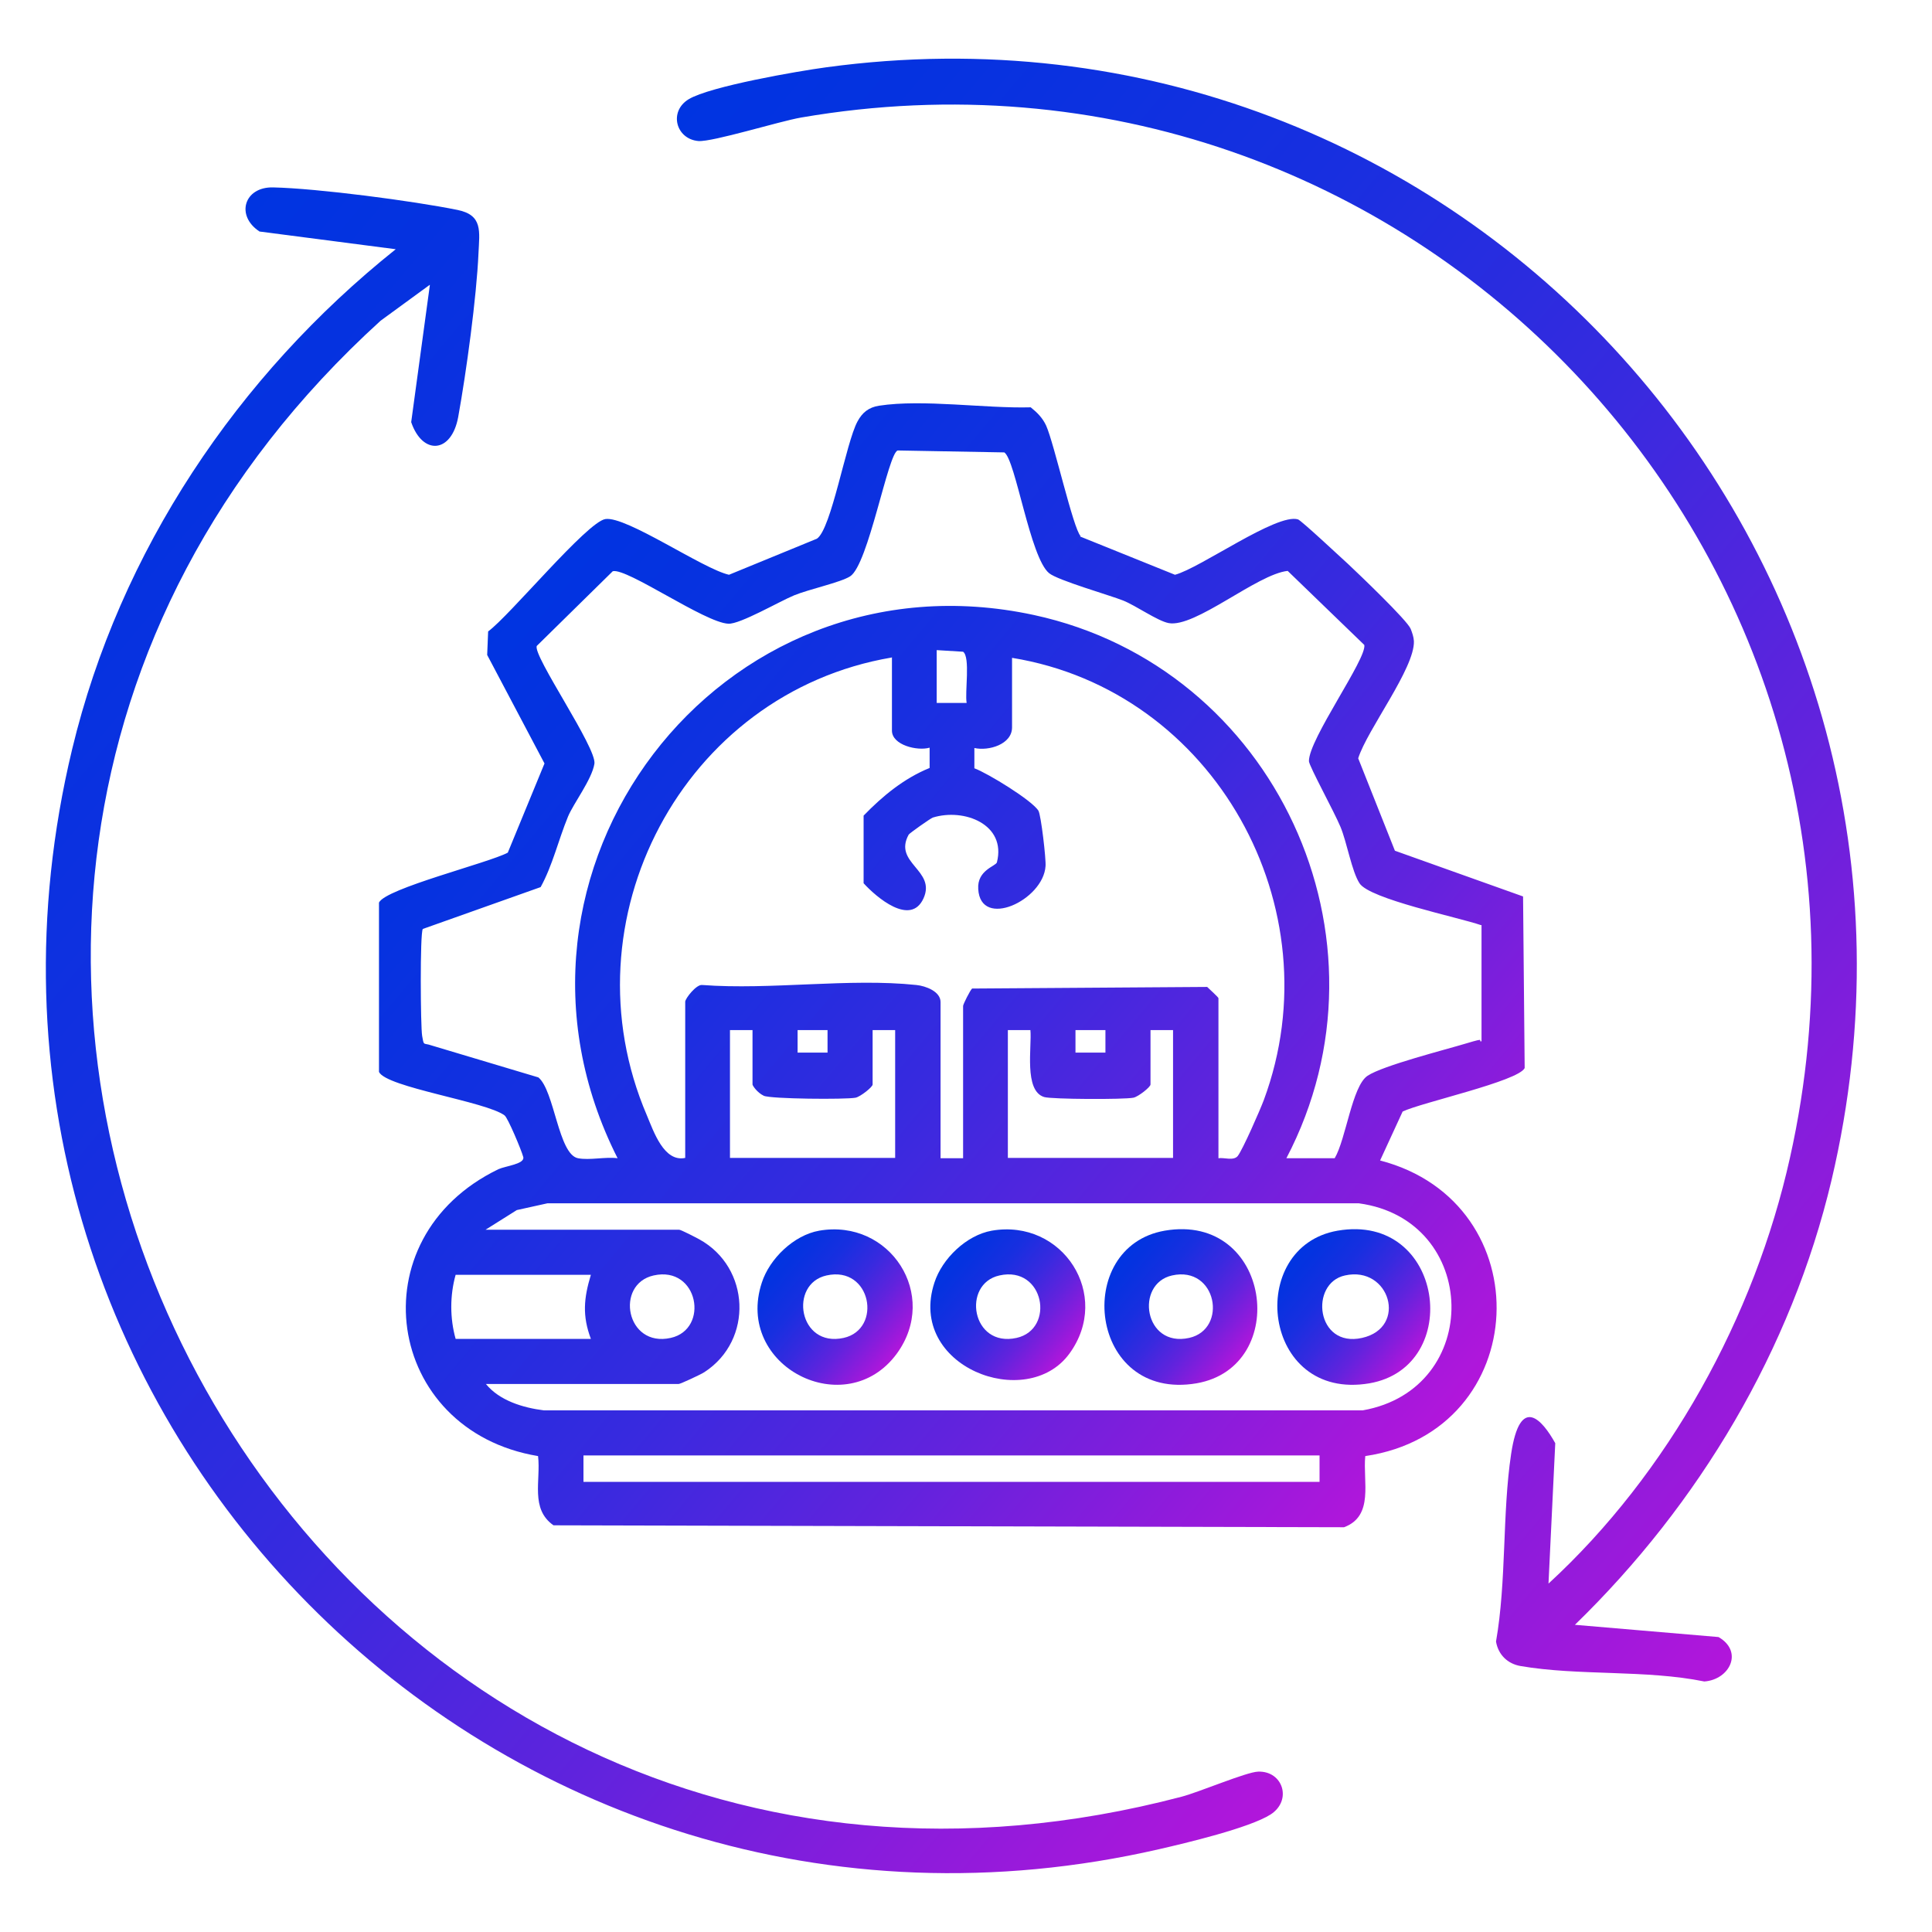 <?xml version="1.0" encoding="UTF-8"?>
<svg xmlns="http://www.w3.org/2000/svg" xmlns:xlink="http://www.w3.org/1999/xlink" id="Layer_1" version="1.1" viewBox="0 0 600 600">
  <defs>
    <style>
      .st0 {
        fill: url(#linear-gradient2);
      }

      .st1 {
        fill: url(#linear-gradient1);
      }

      .st2 {
        fill: url(#linear-gradient3);
      }

      .st3 {
        fill: url(#linear-gradient6);
      }

      .st4 {
        fill: url(#linear-gradient5);
      }

      .st5 {
        fill: url(#linear-gradient4);
      }

      .st6 {
        fill: url(#linear-gradient);
      }
    </style>
    <linearGradient id="linear-gradient" x1="148" y1="200.3" x2="443.6" y2="448.4" gradientUnits="userSpaceOnUse">
      <stop offset="0" stop-color="#0034e1"></stop>
      <stop offset=".1" stop-color="#0632e0"></stop>
      <stop offset=".3" stop-color="#182fe0"></stop>
      <stop offset=".5" stop-color="#372adf"></stop>
      <stop offset=".7" stop-color="#6123dd"></stop>
      <stop offset=".9" stop-color="#961adb"></stop>
      <stop offset="1" stop-color="#b216db"></stop>
    </linearGradient>
    <linearGradient id="linear-gradient1" x1="-13.9" y1="170.1" x2="419.8" y2="534.1" xlink:href="#linear-gradient"></linearGradient>
    <linearGradient id="linear-gradient2" x1="187.7" y1="61.3" x2="617.5" y2="421.9" xlink:href="#linear-gradient"></linearGradient>
    <linearGradient id="linear-gradient3" x1="401.6" y1="390.2" x2="439.1" y2="421.6" xlink:href="#linear-gradient"></linearGradient>
    <linearGradient id="linear-gradient4" x1="348" y1="390.2" x2="385.5" y2="421.6" xlink:href="#linear-gradient"></linearGradient>
    <linearGradient id="linear-gradient5" x1="241.1" y1="390.5" x2="277.8" y2="421.3" xlink:href="#linear-gradient"></linearGradient>
    <linearGradient id="linear-gradient6" x1="294.7" y1="390.5" x2="331.4" y2="421.3" xlink:href="#linear-gradient"></linearGradient>
  </defs>
  <path class="st6" d="M335.4,166.6l29.5,11.9c7.9-2.1,31.6-19.2,38.2-17.2,1,.3,13.4,11.9,15.5,13.8,3.3,3.1,18.4,17.5,19.5,20.2.5,1.3.9,2.4,1,3.8.3,8.4-14.5,27.5-17.3,36.4l11.4,28.7,39.8,14.2.5,53.3c-2,4.1-32.1,10.7-37.9,13.5l-7,15.2c50.4,13.1,47.5,84.1-4.6,91.8-.8,7.9,2.8,18.6-6.6,22.1l-245.5-.6c-7.3-5.1-3.9-13.9-4.8-21.5-47.6-7.9-56.6-67.7-12.3-89.1,2.2-1,8.3-1.6,7.7-3.8s-4.8-12.2-5.8-12.9c-5.7-4.3-36.7-8.7-39-13.5v-52.6c2.1-4.4,34-12.3,40-15.5l11.4-27.7-17.8-33.7.3-7.3c6.7-4.9,30.7-34,36.4-34.9,6.5-1,30.3,15.5,38.4,17.3l27.3-11.2c4.5-3,9-29.8,12.6-36.4,1.5-2.8,3.5-4.4,6.7-4.9,13.6-2.1,33,.9,47.1.5,2,1.6,3.7,3.3,4.8,5.7,2.5,5.6,8.4,32,10.7,34.3ZM459.9,287.3c-6.9-2.4-34.6-8.1-37.7-13-2.4-3.7-3.9-12.7-5.9-17.5s-9.7-18.8-9.8-20.4c-.1-6.8,18-31.8,17.2-36.1l-23.8-23c-9.5,1-28.8,17.8-37,16.2-3.5-.7-10.1-5.4-14.1-7s-20.4-6.3-23-8.5c-5.9-4.8-10.4-35.2-13.9-37.5l-33.1-.6c-3,.7-9.1,35.5-14.8,39.1-3,1.9-12.8,4-17.4,5.9s-16.8,9-20.4,8.8c-7.3-.3-31.5-17.4-35.9-16.3l-23.6,23.2c-1.3,3,18.7,31.7,17.9,36.6s-6.5,12.3-8.2,16.4c-3,7.3-4.8,15.2-8.5,21.9l-36.6,13c-.9,1.4-.7,30.3-.2,33.2s.4,2.3,2,2.7l34.1,10.2c5,4.1,6.2,23.9,12.3,25.1,3.6.7,8.5-.5,12.3,0-44.9-88.7,31.4-189.8,129.3-168.7,74.9,16.2,114,100.7,78.4,168.7h15c3.5-5.9,5.4-22.4,10.2-25.6s24.2-8.1,30.8-10.1,3.1-.5,4.6-.6v-36.1ZM290.9,201.9v16.4h9.3c-.6-3.3,1.2-14.2-1.1-15.9l-8.2-.5ZM276.9,204.2c-64.8,11-102,81.6-76,142.2,2.1,5,5.3,14.6,11.9,13.2v-48.5c0-1,3.5-5.5,5.3-5.2,21.2,1.6,45.7-2.2,66.5,0,2.9.3,7.5,2,7.5,5.3v48.5h7v-47.3c0-.5,2.2-4.9,2.8-5.4l73-.5c.7.7,3.5,3.2,3.5,3.5v49.7c1.7-.3,4.7.9,6-.7,1.6-2.1,6.9-14.2,8.1-17.4,22.1-59.7-15.4-127.1-78.2-137.3v21.6c0,5.3-7.3,7.4-11.7,6.4v6.3c4.1,1.5,18,10,19.9,13.2.8,1.3,2.4,15.1,2.2,17.2-.7,10.6-20.2,19.7-20.9,7.1-.4-5.9,5.5-7.1,5.8-8.3,3-11.8-10.2-16.9-19.9-13.9-.8.3-7.3,4.9-7.5,5.3-4.9,8.9,8.6,11,4.6,19.8s-14.7-.4-18.6-4.7v-21c5.9-6.1,12.6-11.6,20.5-14.8v-6.3c-3.8,1.1-11.7-.8-11.7-5.3v-22.8ZM233.7,319.9h-7v39.7h51.3v-39.7h-7v16.9c0,.8-3.8,3.8-5.3,4.1-3.1.6-26.4.4-28.5-.6s-3.5-3.2-3.5-3.5v-16.9ZM257,319.9h-9.3v7h9.3v-7ZM313,319.9v39.7h51.3v-39.7h-7v16.9c0,.8-3.8,3.8-5.3,4.1-3,.6-25.3.5-27.7-.2-6.4-1.9-3.8-15.7-4.3-20.8h-7ZM343.3,319.9h-9.3v7h9.3v-7ZM150.9,429.8c4.2,5.2,11.6,7.4,18,8.2h254.3c37.5-6.6,36.4-59.2-1.2-64.3h-252c0,0-9.5,2.1-9.5,2.1l-9.7,6.1h60.1c.6,0,5.2,2.4,6.3,3,15.8,8.7,16.8,31.3,1.6,41.2-1,.7-7.5,3.7-8,3.7h-60.1ZM183.5,395.9h-42c-1.8,6.4-1.8,13.5,0,19.9h42c-2.7-7.2-2.2-12.6,0-19.9ZM203,396.1c-12.1,2.7-8.6,22.5,5.3,19.4,12.1-2.7,8.6-22.5-5.3-19.4ZM409.8,452h-228.6v8.2h228.6v-8.2Z"></path>
  <path class="st1" d="M133.4,88.5l-15.2,11.1c-207.8,188.9-26.9,530.8,248.7,458.4,5.4-1.4,20.2-7.7,23.8-7.8,7.7-.3,10.7,8.9,3.9,13.3-6.6,4.2-26.4,8.9-34.7,10.8C154.8,621.3-26.9,437.9,22.4,232.7c14.8-61.6,51.4-116.1,100.5-155.3l-42.3-5.5c-7.5-4.9-4.8-13.9,4.2-13.7,13.8.3,43.5,4.2,57.3,7,7.9,1.6,6.8,6.7,6.5,13.4-.6,13.8-3.8,37.1-6.3,50.9-2.1,11.4-11.1,11.9-14.6,1.6l5.8-42.6Z"></path>
  <path class="st0" d="M489.1,504.6l44.6,3.8c7.8,4.5,3.5,13.2-4.4,13.8-18.2-3.7-39.1-1.7-57.1-4.8-4-.7-6.9-3.5-7.6-7.6,3.3-18.8,1.9-39.7,4.7-58.3s9.7-10.5,13.7-3.3l-2.1,43.6c37.2-34.2,64-82.8,75-132.3C597.8,172.2,437.2,4.1,248.8,36.5c-6.9,1.2-27.4,7.6-31.9,7.3-7-.6-9.3-9.2-3-13,6.7-4,33.8-8.7,42.7-9.9,196.9-26.8,358,151.7,312.2,345.6-12.5,52.7-41.1,100.6-79.7,138.1Z"></path>
  <path class="st2" d="M415.4,382.2c33.1-5.7,39.3,42.3,9.9,47.4-33.5,5.7-38.6-42.4-9.9-47.4ZM417.7,396.1c-11.1,2.4-9,22.6,5.3,19.4s8.6-22.5-5.3-19.4Z"></path>
  <path class="st5" d="M361.7,382.2c33.1-5.7,39.3,42.3,9.9,47.4-33.5,5.7-38.6-42.4-9.9-47.4ZM364,396.1c-11.6,2.6-8.7,22.5,5.3,19.4,12.1-2.7,8.6-22.5-5.3-19.4Z"></path>
  <path class="st4" d="M254.4,382.2c22-3.8,37.4,20,24.1,38.2-15.8,21.5-50.5,4-41.9-22.1,2.4-7.4,9.9-14.7,17.8-16.1ZM256.7,396.1c-11.8,2.6-8.7,22.5,5.3,19.4,12.1-2.7,8.6-22.5-5.3-19.4Z"></path>
  <path class="st3" d="M308,382.2c22-3.8,37.4,20,24.1,38.2s-50.5,4-41.9-22.1c2.4-7.4,9.9-14.7,17.8-16.1ZM310.4,396.1c-11.8,2.6-8.7,22.5,5.3,19.4,12.1-2.7,8.6-22.5-5.3-19.4Z"></path>
</svg>
